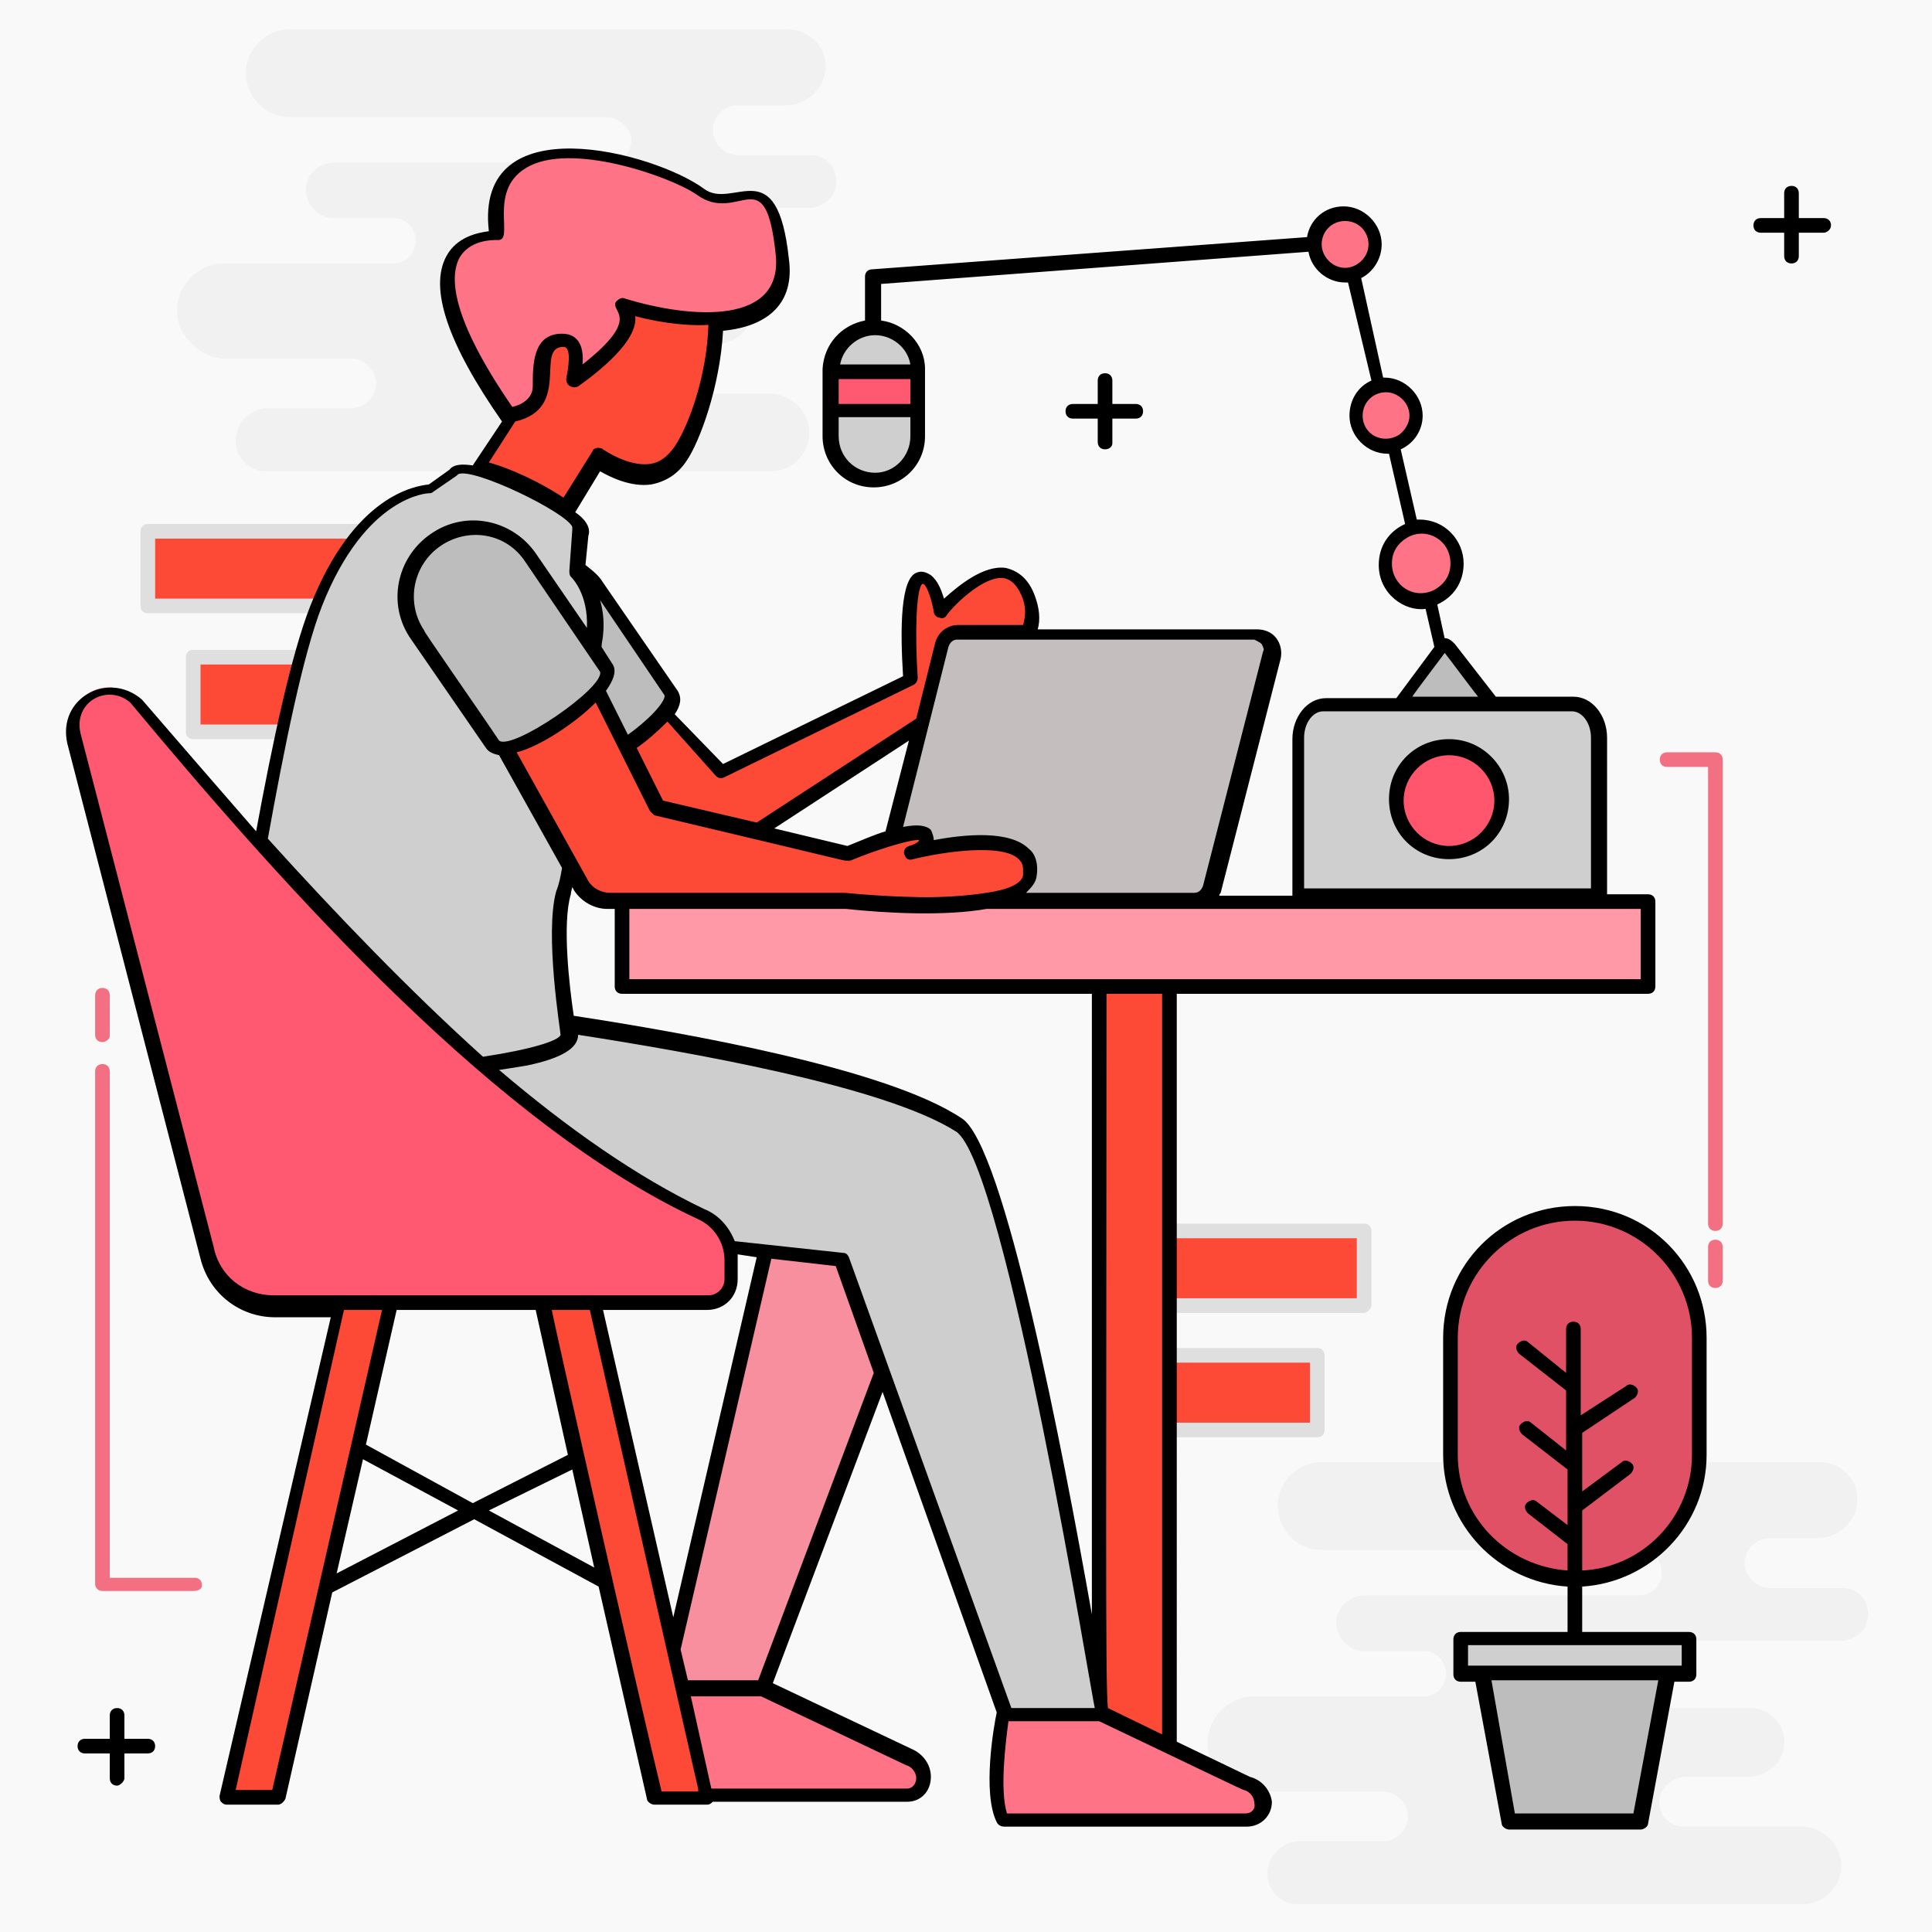 <svg xmlns="http://www.w3.org/2000/svg" viewBox="0 0 132 132" id="Podcast"><path fill="#f9f9f9" d="M0 0h132v132H0z" class="colorf5fcff svgShape"></path><path fill="#fd4a36" d="M13.2 44.9h11.7V50H13.2z" class="colorffffff svgShape"></path><path fill="#dfdfdf" d="M25 50.5H13.2c-.3 0-.5-.2-.5-.5v-5.1c0-.3.2-.5.5-.5H25c.3 0 .5.2.5.5V50c0 .3-.3.5-.5.5zm-11.3-1h10.7v-4.1H13.7v4.1z" class="colorc0e6ff svgShape"></path><path fill="#fd4a36" d="M14.9 41.4h-4.8v-5H25v5H14.9" class="colorffffff svgShape"></path><path fill="#dfdfdf" d="M25 41.9H10.1c-.3 0-.5-.2-.5-.5v-5.1c0-.3.2-.5.5-.5H25c.3 0 .5.2.5.5v5.1c0 .3-.3.5-.5.5zm-14.4-1h13.9v-4.1H10.6v4.1z" class="colorc0e6ff svgShape"></path><path fill="#fd4a36" d="M78.3 92.6H90v5.1H78.3z" class="colorffffff svgShape"></path><path fill="#dfdfdf" d="M90 98.2H78.3c-.3 0-.5-.2-.5-.5v-5.1c0-.3.2-.5.5-.5H90c.3 0 .5.2.5.5v5.1c0 .3-.2.5-.5.5zm-11.2-1h10.7v-4.1H78.8v4.1z" class="colorc0e6ff svgShape"></path><path fill="#fd4a36" d="M88.3 89.2h4.9v-5.1H78.3v5.1h10" class="colorffffff svgShape"></path><path fill="#dfdfdf" d="M93.2 89.7H78.3c-.3 0-.5-.2-.5-.5v-5.1c0-.3.2-.5.5-.5h14.9c.3 0 .5.2.5.5v5.1c0 .2-.3.5-.5.5zm-14.4-1h13.9v-4.1H78.8v4.1z" class="colorc0e6ff svgShape"></path><path fill="#f1f1f1" d="M82.5 119.1c0-1.7 1.4-3.2 3.2-3.2h11.6c.8 0 1.5-.7 1.5-1.5v-.1c0-.8-.7-1.5-1.5-1.5h-4.1c-1.1 0-2-1-1.9-2.1.1-1 1-1.7 2-1.7H112c.9 0 1.7-.8 1.5-1.8-.1-.8-.8-1.3-1.6-1.3H90.3c-1.7 0-3-1.4-3-3 0-1.7 1.4-3 3-3h34c1.5 0 2.7 1.2 2.6 2.7-.1 1.4-1.3 2.5-2.8 2.5h-3.2c-.5 0-.9.2-1.2.5-.3.3-.5.7-.5 1.2 0 .9.8 1.7 1.7 1.7h5c1.1 0 1.9 1 1.7 2.1-.1.9-1 1.5-1.8 1.5H109c-1.3 0-2.4 1.1-2.3 2.4.1 1.2 1.2 2.2 2.4 2.2h10.5c1.3 0 2.4 1.1 2.3 2.5-.1 1.3-1.2 2.2-2.5 2.2h-4.2c-.8 0-1.6.6-1.8 1.4-.2 1.1.6 2 1.7 2h8c.7 0 1.4.3 1.9.8s.8 1.1.8 1.9c0 1.4-1.2 2.6-2.6 2.6H88.7c-.6 0-1.1-.2-1.5-.6s-.6-.9-.6-1.5c0-1.2 1-2.2 2.2-2.2h5.7c.9 0 1.7-.8 1.7-1.7 0-.9-.8-1.7-1.7-1.7h-8.6c-.9 0-1.7-.4-2.2-.9-.8-.7-1.2-1.5-1.2-2.4zM12.1 21.2c0-1.7 1.4-3.2 3.2-3.2h11.6c.8 0 1.5-.7 1.5-1.5v-.1c0-.8-.7-1.5-1.5-1.5h-4.1c-1.1 0-2-1-1.9-2.1.1-1 1-1.7 2-1.7h18.7c.9 0 1.7-.8 1.5-1.8-.2-.7-.9-1.3-1.7-1.3H19.8c-1.7 0-3-1.4-3-3 0-1.7 1.4-3 3-3h34c1.5 0 2.7 1.2 2.6 2.7-.1 1.4-1.3 2.5-2.8 2.5h-3.2c-.5 0-.9.2-1.2.5-.3.3-.5.7-.5 1.2 0 .9.8 1.7 1.7 1.7h5c1.1 0 1.9 1 1.7 2.1-.1.9-1 1.5-1.8 1.5H38.5c-1.3 0-2.4 1.1-2.3 2.4.1 1.2 1.2 2.2 2.4 2.2h10.5c1.3 0 2.4 1.1 2.3 2.5-.1 1.3-1.2 2.2-2.5 2.2h-4.2c-.8 0-1.6.6-1.8 1.4-.2 1.1.6 2 1.7 2h8c.7 0 1.4.3 1.9.8s.8 1.1.8 1.9c0 1.4-1.2 2.6-2.6 2.6H18.2c-.6 0-1.1-.2-1.5-.6s-.6-.9-.6-1.5c0-1.2 1-2.2 2.2-2.2H24c.9 0 1.7-.8 1.7-1.7 0-.9-.8-1.7-1.7-1.7h-8.6c-.9 0-1.7-.4-2.2-.9-.8-.8-1.1-1.5-1.1-2.4z" class="colord7f1ff svgShape"></path><path fill="#cfcfcf" d="M109.3 50.4v10.8H88.6V50.4c0-1.3.8-2.3 1.8-2.3h17c1.1 0 1.9 1 1.9 2.3z" class="colora0d7ff svgShape"></path><path fill="#fd4a36" d="M75.1 65.4h4.8v56h-4.8z" class="colorffffff svgShape"></path><path fill="#ff7387" d="M45.4 115.3s-1.1 5.2-.1 7.3h16.6c.6 0 1.2-.5 1.2-1.2 0-.6-.4-1.2-1-1.4l-9.9-4.7h-6.8z" class="colorffa573 svgShape"></path><path fill="#f78f9e" d="m52.8 83.3-7.4 32h6.7l10.3-27.2-5.1-7z" class="colorba8ff7 svgShape"></path><path fill="#cecece" d="m18.3 71.3 3.1 10.6L57.5 86l11.1 31h6.7s-6.2-38-9.8-40.3c-7.2-4.6-31.9-7.6-31.9-7.6l-15.3 2.2z" class="colorcbaaf9 svgShape"></path><path fill="#fd4a36" d="m38.2 35.4 2.6-4.3s3.6 2.8 5.7-.3c2.1-3.1 5.7-16.2-3.8-17.9s-7.8 15.4-7.8 15.4L32 32.8l6.2 2.6zM65 48.2 47.7 59.3c-1 .6-2.3.4-3-.6l-5.1-7.6 5.5-2.8 4.1 4.3 12.9-6.3s-.5-6.6.6-6.9c1.1-.3 1.4 2.3 1.4 2.3s4.3-5.3 6-1.2c1.8 4.2-5.1 7.7-5.1 7.7z" class="colorffffff svgShape"></path><path fill="#bdbdbd" d="m40.7 39.8 5.1 7.4c1 1.4-6.7 6.7-7.7 5.3L33 45.1c-1.5-2.1-.9-5 1.2-6.5 1.1-.7 2.3-1 3.5-.7 1.2.2 2.3.8 3 1.9z" class="color7cc7ff svgShape"></path><path fill="#cfcfcf" d="m39.4 39.1.3-2.9c.6-1.3-8-5.4-8.6-4.1l-1.6 1.1s-4.6-.1-7.8 8c-3 7.5-6.1 30.4-6.1 30.4.2 2.6 23.6 1.7 23.4-1 0 0-1.1-6.8-.3-9.6 1.2-4.2 1.6-12.9 2.1-17.6.1-2.8-1.4-4.3-1.4-4.3z" class="colora0d7ff svgShape"></path><path fill="#ff7387" d="M68.6 117.1s-1.1 5.2-.1 7.3h16.6c.6 0 1.2-.5 1.2-1.2 0-.6-.4-1.2-1-1.4l-9.9-4.7h-6.8zM34.9 28.4s2.1-.4 2.1-2 0-3.1 1.5-3.1.7 2.8.7 2.8 5-3.3 3.4-5.1c0 0 11.7 3.5 10.9-3.6-.7-7.1-3.1-2.6-5.6-4.5s-15.4-6.1-13.8 3c0 0-8.3-.5.8 12.5z" class="colorffa573 svgShape"></path><path fill="#fd4a36" d="m19 122.8 8-35.2c.2-.9-.4-1.9-1.4-2.1-.9-.2-1.9.4-2.1 1.4l-8.1 35.9H19zm25.7 0h3.6l-8.1-35.9c-.2-.9-1.1-1.6-2.1-1.4-.9.2-1.6 1.1-1.4 2.1l8 35.2z" class="colorffffff svgShape"></path><path fill="#ff99a8" d="M42.5 61.6h70.1v5.8H42.5z" class="colorffbb99 svgShape"></path><path fill="#ff566e" d="M62.6 59.6v1.9H49.4v-1.2c0-.4.3-.7.7-.7h12.5z" class="color56adff svgShape"></path><path fill="#c5bebf" d="m86.8 44.7-4.1 16c-.1.5-.6.9-1.1.9H59.9l4.4-17.5c.1-.5.6-.9 1.1-.9h20.3c.8.1 1.3.8 1.1 1.5z" class="colord1ec95 svgShape"></path><path fill="#fd4a36" d="M70.3 60c-.7 2.8-12.6 1.6-12.6 1.6H41.6c-.8 0-1.5-.4-1.9-1.1l-5.8-10.3 6.6-3.6 4.3 8.6 13.1 3.1s4.7-1.9 5.3-1.2c.5.6-.7 1.1-.9 1.2.5-.1 8.9-2.1 8 1.7z" class="colorffffff svgShape"></path><path fill="#bdbdbd" d="m36.3 38.1 5.1 7.4c1 1.4-6.7 6.7-7.7 5.3l-5.1-7.4c-1.5-2.1-.9-5 1.2-6.5 1.1-.7 2.3-1 3.5-.7 1.1.2 2.2.9 3 1.9z" class="color7cc7ff svgShape"></path><path fill="#fe5971" d="M49.9 86.1v1.3c0 .9-.7 1.6-1.6 1.6H18.7c-2.2 0-4.1-1.5-4.6-3.6L5 50.2c-.2-.6-.1-1.3.2-1.8.7-1.6 2.8-1.9 4.1-.7C22.5 63.5 35.5 77 47.9 82.9c1.2.6 2 1.8 2 3.2z" class="colorfee459 svgShape"></path><path fill="#e05165" d="M116 91.3v8c0 4.7-3.8 8.5-8.5 8.5S99 104 99 99.3v-8c0-4.7 3.8-8.5 8.5-8.5 2.3 0 4.5.9 6 2.5 1.6 1.6 2.5 3.7 2.5 6z" class="colorb4e051 svgShape"></path><path fill="#cfcfcf" d="M99.8 111.9h15.6v2.4H99.8z" class="colora0d7ff svgShape"></path><path fill="#bdbdbd" d="m112.1 124.4 1.8-10.1h-12.7l1.9 10.1z" class="color7cc7ff svgShape"></path><path fill="#ff7387" d="M96.7 28.4c0 1.1-.9 2.1-2.1 2.1s-2.1-.9-2.1-2.1.9-2.1 2.1-2.1 2.1.9 2.1 2.1z" class="colorffa573 svgShape"></path><path fill="#bdbdbd" d="M102 48.1h-6.5l2.9-3.9c.2-.2.5-.2.7 0l2.9 3.9z" class="color7cc7ff svgShape"></path><path fill="#ff7387" d="M99.6 38.5c0 1.4-1.1 2.5-2.5 2.5s-2.5-1.1-2.5-2.5 1.1-2.5 2.5-2.5 2.5 1.2 2.5 2.5zM94 16.7c0 1.1-.9 2.1-2.1 2.1s-2.1-.9-2.1-2.1.9-2.1 2.1-2.1 2.1 1 2.1 2.1z" class="colorffa573 svgShape"></path><path fill="#cfcfcf" d="M62.7 25.4v4.5c0 1.6-1.3 3-3 3-1.6 0-3-1.3-3-3v-4.5c0-1.6 1.3-3 3-3 .8 0 1.5.3 2.1.9.6.5.9 1.3.9 2.1z" class="colora0d7ff svgShape"></path><path fill="#fe5971" d="M56.8 25.4h5.9v2.7h-5.9z" class="colorfee459 svgShape"></path><path fill="#ff566e" d="M102.6 54.7c0 2-1.6 3.6-3.6 3.6s-3.6-1.6-3.6-3.6 1.6-3.6 3.6-3.6c2-.1 3.6 1.6 3.6 3.6z" class="color56adff svgShape"></path><g fill="#666666" class="color175d8d svgShape"><path d="m85.4 121.4-5-2.4V67.9h32.2c.3 0 .5-.2.5-.5v-5.8c0-.3-.2-.5-.5-.5h-2.8V50.4c0-1.5-1-2.8-2.3-2.8h-5.3L99.4 44c-.2-.2-.4-.4-.7-.4l-.5-2.3c1.1-.5 1.8-1.5 1.8-2.8 0-1.6-1.3-3-3-3h-.2l-1.1-4.8c.9-.4 1.5-1.3 1.5-2.3 0-1.4-1.2-2.6-2.6-2.6h-.1L93 19c.8-.4 1.4-1.3 1.4-2.3 0-1.4-1.2-2.6-2.6-2.6-1.3 0-2.3.9-2.5 2.1l-29.7 2.2c-.3 0-.5.2-.5.5v3c-1.6.3-2.8 1.6-2.9 3.3v4.6c0 1.9 1.5 3.5 3.5 3.5 1.9 0 3.5-1.5 3.5-3.5v-4.6c0-1.7-1.4-3.1-3-3.3v-2.5l29.2-2.2c.2 1.2 1.3 2.1 2.5 2.1h.2l1.6 6.7c-.9.4-1.5 1.3-1.5 2.4 0 1.4 1.2 2.6 2.6 2.6h.1l1.1 4.8c-1.1.5-1.8 1.5-1.8 2.8 0 2 1.8 3.2 3.2 3l.6 2.6-2.6 3.5h-4.8c-1.3 0-2.3 1.3-2.3 2.8v10.7h-5c0-.1.1-.2.1-.2l4.1-16c.1-.5 0-1-.3-1.4-.3-.4-.8-.6-1.3-.6h-15c.2-.7.1-1.5-.2-2.3-.4-1.1-1.1-1.7-2-1.9-1.5-.2-3.2 1.2-4.2 2.1-.2-.6-.4-1.2-.9-1.6-.3-.2-.6-.3-.9-.2-1.2.3-1.2 3.9-1 7.1l-12.3 6-3.3-3.4c.4-.6.5-1.1.2-1.6l-5.1-7.4c-.3-.5-.7-.8-1.2-1.2l.2-2c.2-.6-.3-1.2-.9-1.6l1.7-2.8c.7.4 2.1 1.1 3.5.9 1-.2 1.8-.7 2.4-1.6.9-1.3 2.3-5.1 2.5-8.9 3.1-.3 4.9-1.9 4.5-4.9-.8-7.5-3.8-3.3-5.8-4.8-3.4-2.5-15.7-5.8-14.7 2.9-.8.1-2.2.4-2.9 1.7-1.2 2.2.1 6 3.8 11.3l-2 3c-.7-.1-1.3-.1-1.6.3l-1.4 1c-.9.1-5.1.7-8.1 8.3-1.3 3.3-2.6 9.4-3.7 15.4-2.7-3.1-5.3-6.1-7.8-9-2.3-2-5.8-.1-5.1 3L13.7 86c.6 2.4 2.7 4 5.1 4h3.8L15 122.7c0 .1 0 .3.1.4.1.1.2.2.4.2H19c.2 0 .4-.2.5-.4l3.2-14.1 9.7-5 8.5 4.6 3.3 14.5c0 .2.3.4.5.4h3.6c.2 0 .3-.1.4-.2H62c.9 0 1.6-.7 1.6-1.7 0-.9-.6-1.6-1.3-1.9l-9.5-4.5 7.5-19.9 7.8 21.9c-.2.9-1 5.5 0 7.5.1.2.3.3.5.3h16.6c.9 0 1.7-.7 1.7-1.7-.1-.8-.7-1.5-1.5-1.7zM62.2 25.9v1.7h-4.9v-1.7h4.9zm-2.4 6.4c-1.4 0-2.5-1.1-2.5-2.5v-1.3h4.9v1.3c0 1.4-1.1 2.5-2.4 2.5zm2.4-7.4h-4.8c.2-1.1 1.2-2 2.4-2 1.1 0 2.2.8 2.4 2zm29.7-6.6c-.9 0-1.6-.8-1.6-1.6 0-.9.7-1.6 1.6-1.6.9 0 1.6.7 1.6 1.6 0 .9-.8 1.6-1.6 1.6zm1.2 10.1c0-.9.7-1.6 1.6-1.6.8 0 1.6.7 1.6 1.6 0 .5-.3 1-.7 1.3-1.1.7-2.5 0-2.5-1.3zm2 10.1c0-.8.4-1.4 1.1-1.8 1.3-.7 2.9.2 2.9 1.8 0 .8-.4 1.4-1.1 1.8-1.4.7-2.9-.3-2.9-1.8zm3.6 6.1c.1.1 2.4 3.2 2.3 3h-4.5c0-.1 2.4-3.2 2.2-3zm-9.6 5.8c0-1 .6-1.8 1.3-1.8h17c.7 0 1.3.8 1.3 1.8v10.3H89.1V50.4zm-9.7 68.1-3.7-1.8c-.2-1.3-.1-15.5-.1-48.8h3.8v50.6zM29 43.1c-1.3-1.9-.8-4.5 1.1-5.8 1.9-1.3 4.5-.9 5.8 1.1l5.1 7.5c.3 1.1-6 5.4-6.9 4.7-1.4-2.1-5.4-7.8-5.1-7.5zM40.7 48l3.7 7.4.3.3c13.5 3.2 12.9 3.1 13.1 3.1h.3c1.9-.8 4.3-1.5 4.7-1.4 0 .1-.3.3-.7.4-.3.1-.4.4-.3.6.1.3.3.4.6.3 2-.5 6.1-1.1 7.2 0 .1.1.3.3.3.7v.4c-.1.6-1.1 1-2.5 1.2-1.9.3-3.9.3-4.1.3-.1 0-2.5 0-5.6-.3h-16c-.6 0-1.2-.3-1.5-.8l-4.9-8.8c1.6-.4 4-2 5.4-3.4zm17.2 9.8-5-1.2 9.2-6-1.6 6.2c-.7.2-1.6.6-2.6 1zM39.2 69.4c-.3-2-.8-6.3-.2-8.3 0-.2.1-.4.1-.5l.1.2c.5.8 1.4 1.3 2.3 1.3h.5v5.3c0 .3.2.5.5.5h32.1v42.4c-2-11.3-6-32.1-8.9-33.9-5.1-3.4-18.7-5.8-26.5-7zm72.9-7.3v4.8H43v-4.8h14.8c2.8.3 6.8.5 9.6 0h44.7zM86.2 44c.1.2.2.4.1.5l-4.1 16c-.1.3-.3.5-.6.5H70.1c.3-.3.6-.6.7-1 .2-1-.1-1.7-.5-2-1.3-1.3-4.4-1-6.5-.6 0-.2-.1-.5-.2-.7-.3-.3-.9-.4-1.9-.2l3.1-12.3c.1-.3.3-.5.6-.5h20.3c.2.1.4.2.5.3zm-37.3 9c.2.2.4.2.6.1l12.9-6.3c.2-.1.3-.3.3-.5-.2-3.1-.1-6 .3-6.4h.1c.3.2.6 1.3.7 1.9 0 .2.2.4.4.4.2.1.4 0 .5-.2.6-.8 2.6-2.7 3.9-2.5.5.1.9.5 1.2 1.2.3.7.3 1.3.1 2h-4.4c-.8 0-1.4.5-1.6 1.2l-1.3 5.2-10.9 7.1-6.4-1.5-1.8-3.6c.6-.4 1.4-1.1 2.1-1.8l3.3 3.7zm-3.5-5.5c.1.3-.7 1.4-2.5 2.7l-1.5-3c.5-.7.8-1.4.4-1.9l-.7-1.1c0-.3.1-.6.1-.8.1-.9 0-1.7-.2-2.4l4.4 6.5zm-14-29.9c.7-1.2 2.2-1.2 2.5-1.2h.1c1.2.1-.7-3.3 1.9-4.9 3-1.9 10 .6 11.7 1.8 2.9 2.1 4.7-2.6 5.4 4.1.5 4.8-5.7 4.4-10.3 3-.2-.1-.4 0-.6.2-.5.7 1.9 1-2.3 4.3.1-1.1-.2-2.1-1.4-2.1-2 0-2 2.1-2 3.6 0 .9-.9 1.3-1.4 1.4-4.2-6.1-4.3-8.9-3.6-10.2zm3.8 11.2c3.9-.9 1.3-5.1 3.3-5.1.6 0 .3 1.6.2 2.1-.1.5.4.8.8.6 1.4-1 4.1-3.1 3.9-4.8 1.1.3 3.1.7 5 .6-.1 3.4-1.3 6.8-2.3 8.3-.5.7-1 1.1-1.7 1.2-1.5.2-3.2-1-3.2-1-.1-.1-.3-.1-.4-.1-.1 0-.3.1-.3.2l-2 3.2c-1.5-1-3.6-2-5.1-2.4l1.8-2.8zM22 41.4c3-7.6 7.3-7.7 7.3-7.7.1 0 .2 0 .3-.1l1.6-1.1.1-.1c1-.5 7.4 2.6 7.8 3.6v.2l-.2 2.8c0 .1 0 .3.1.4.1.1 1.2 1.2 1.1 3.5l-3.5-5.1c-1.6-2.3-4.8-3-7.2-1.3-2.3 1.6-3 4.8-1.3 7.2l5.1 7.4c.2.3.5.4.9.5l4.3 7.7c-.1.6-.2 1.1-.4 1.6-.8 2.9.3 9.6.3 9.8-.1.4-2 1-5.3 1.5-5-4.5-10-9.7-14.7-14.9 1.1-6.1 2.4-12.6 3.7-15.9zm-7.4 43.8L5.5 50.1C5 47.9 7.4 46.7 8.9 48c10.9 13.1 25.2 29 38.8 35.3 1.1.5 1.8 1.6 1.8 2.8v1.3c0 .6-.5 1.1-1.1 1.1H18.7c-2 0-3.7-1.3-4.1-3.3zm35.8 2.2V85.7l1.3.2-5.7 24.6-4.8-21h7.1c1.2 0 2.1-.9 2.1-2.1zm-31.8 34.9h-2.5l7.4-32.8h2.6l-7.5 32.8zm4.4-14.8 1.8-7.8 6.5 3.5-8.3 4.3zm2-8.8 2.1-9.2h9.5l2.2 9.9-6.5 3.3-7.3-4zm14.1 1.7 1.5 6.7-7.2-3.9 5.7-2.8zm-1.4-10.9h2.6c.1.4 7.4 32.8 7.4 32.7v.2h-2.5c-1.5-6.2-7.2-31.3-7.5-32.9zm24.2 31.1c.4.1.7.5.7.9s-.3.7-.6.7H48.6l-1.4-6.3H52l9.9 4.7zm-10.1-5.8H47l-.5-2.1L52.7 86l4.4.5 2.6 7.3-7.9 21zM58 85.9c-.1-.2-.2-.3-.4-.3l-7.4-.8c-.4-1-1.1-1.8-2.1-2.2-4.6-2.2-9.3-5.5-14-9.5.7-.1 1.3-.2 1.9-.3 2.4-.5 3.5-1.2 3.5-2.1 7.7 1.2 20.9 3.5 25.8 6.6 3.4 2.1 9.4 39.3 9.5 39.4h-5.7L58 85.9zm27.1 38H68.8c-.5-1.6-.1-4.8.1-6.3h6.2c6.1 2.9 10 4.8 9.9 4.7.4.1.7.5.7.9.1.4-.2.7-.6.7z" fill="#000000" class="color000000 svgShape"></path><path d="M116.6 99.4v-8c0-4.9-3.9-9-9-9-5 0-9 4-9 9v8c0 4.8 3.8 8.7 8.5 9v3.1h-7.3c-.3 0-.5.2-.5.5v2.4c0 .3.2.5.5.5h1l1.8 9.7c0 .2.3.4.5.4h9c.2 0 .5-.2.5-.4l1.8-9.7h1c.3 0 .5-.2.5-.5V112c0-.3-.2-.5-.5-.5h-7.3v-3.1c4.7-.3 8.5-4.2 8.5-9zm-5 24.5h-8.1l-1.6-9.1h11.4l-1.7 9.1zm3.3-10.1h-14.6v-1.4h14.6v1.4zm-7.8-6.5c-4.2-.3-7.5-3.7-7.5-7.9v-8c0-4.4 3.6-8 8-8s8 3.6 8 8v8c0 4.2-3.3 7.7-7.5 7.9v-4.1l3.3-2.5c.2-.2.3-.5.1-.7-.2-.2-.5-.3-.7-.1l-2.7 2v-4l3.6-2.4c.2-.2.3-.5.1-.7-.2-.2-.5-.3-.7-.1l-3.1 2v-5.9c0-.3-.2-.5-.5-.5s-.5.2-.5.5v3l-2.6-2.1c-.2-.2-.5-.1-.7.1-.2.2-.1.5.1.7L107 95v4.1l-2.4-1.9c-.2-.2-.5-.1-.7.1-.2.2-.1.5.1.7l3.1 2.4v3.8l-2.1-1.6c-.2-.2-.5-.1-.7.1-.2.2-.1.5.1.7l2.7 2.1v1.8zM99 50.5c-2.3 0-4.1 1.8-4.1 4.1s1.8 4.1 4.1 4.1 4.1-1.8 4.1-4.1c0-2.2-1.8-4.1-4.1-4.1zm0 7.3c-1.7 0-3.1-1.4-3.1-3.1 0-1.7 1.4-3.1 3.1-3.1 1.7 0 3.1 1.4 3.1 3.1 0 1.7-1.4 3.1-3.1 3.1z" fill="#000000" class="color000000 svgShape"></path></g><path fill="#f36f82" d="M117.2 88c-.3 0-.5-.2-.5-.5v-2.3c0-.3.2-.5.5-.5s.5.2.5.5v2.3c0 .3-.2.5-.5.5zM117.2 84.1c-.3 0-.5-.2-.5-.5V52.4h-2.8c-.3 0-.5-.2-.5-.5s.2-.5.5-.5h3.3c.3 0 .5.2.5.5v31.7c0 .3-.2.5-.5.5zM7 71.2c-.3 0-.5-.2-.5-.5V68c0-.3.2-.5.5-.5s.5.2.5.5v2.8c0 .2-.3.4-.5.4zM13.2 108.7H7c-.3 0-.5-.2-.5-.5v-35c0-.3.2-.5.5-.5s.5.2.5.5v34.6h5.8c.3 0 .5.2.5.5s-.3.4-.6.4z" class="colora06ff3 svgShape"></path><g fill="#c8c8c8" class="color9cc8f4 svgShape"><path d="M124.6 15.9h-4.3c-.3 0-.5-.2-.5-.5s.2-.5.5-.5h4.3c.3 0 .5.2.5.5s-.3.5-.5.5z" fill="#000000" class="color000000 svgShape"></path><path d="M122.4 18c-.3 0-.5-.2-.5-.5v-4.3c0-.3.2-.5.5-.5s.5.2.5.5v4.3c0 .3-.2.5-.5.5z" fill="#000000" class="color000000 svgShape"></path></g><g fill="#c8c8c8" class="color9cc8f4 svgShape"><path d="M10.1 119.8H5.8c-.3 0-.5-.2-.5-.5s.2-.5.5-.5h4.3c.3 0 .5.2.5.5s-.2.5-.5.5z" fill="#000000" class="color000000 svgShape"></path><path d="M8 122c-.3 0-.5-.2-.5-.5v-4.3c0-.3.2-.5.5-.5s.5.2.5.5v4.3c0 .2-.3.5-.5.5z" fill="#000000" class="color000000 svgShape"></path></g><g fill="#c8c8c8" class="color9cc8f4 svgShape"><path d="M77.6 28.6h-4.3c-.3 0-.5-.2-.5-.5s.2-.5.5-.5h4.3c.3 0 .5.2.5.5s-.2.5-.5.5z" fill="#000000" class="color000000 svgShape"></path><path d="M75.5 30.7c-.3 0-.5-.2-.5-.5V26c0-.3.2-.5.5-.5s.5.2.5.5v4.3c0 .2-.2.4-.5.4z" fill="#000000" class="color000000 svgShape"></path></g></svg>